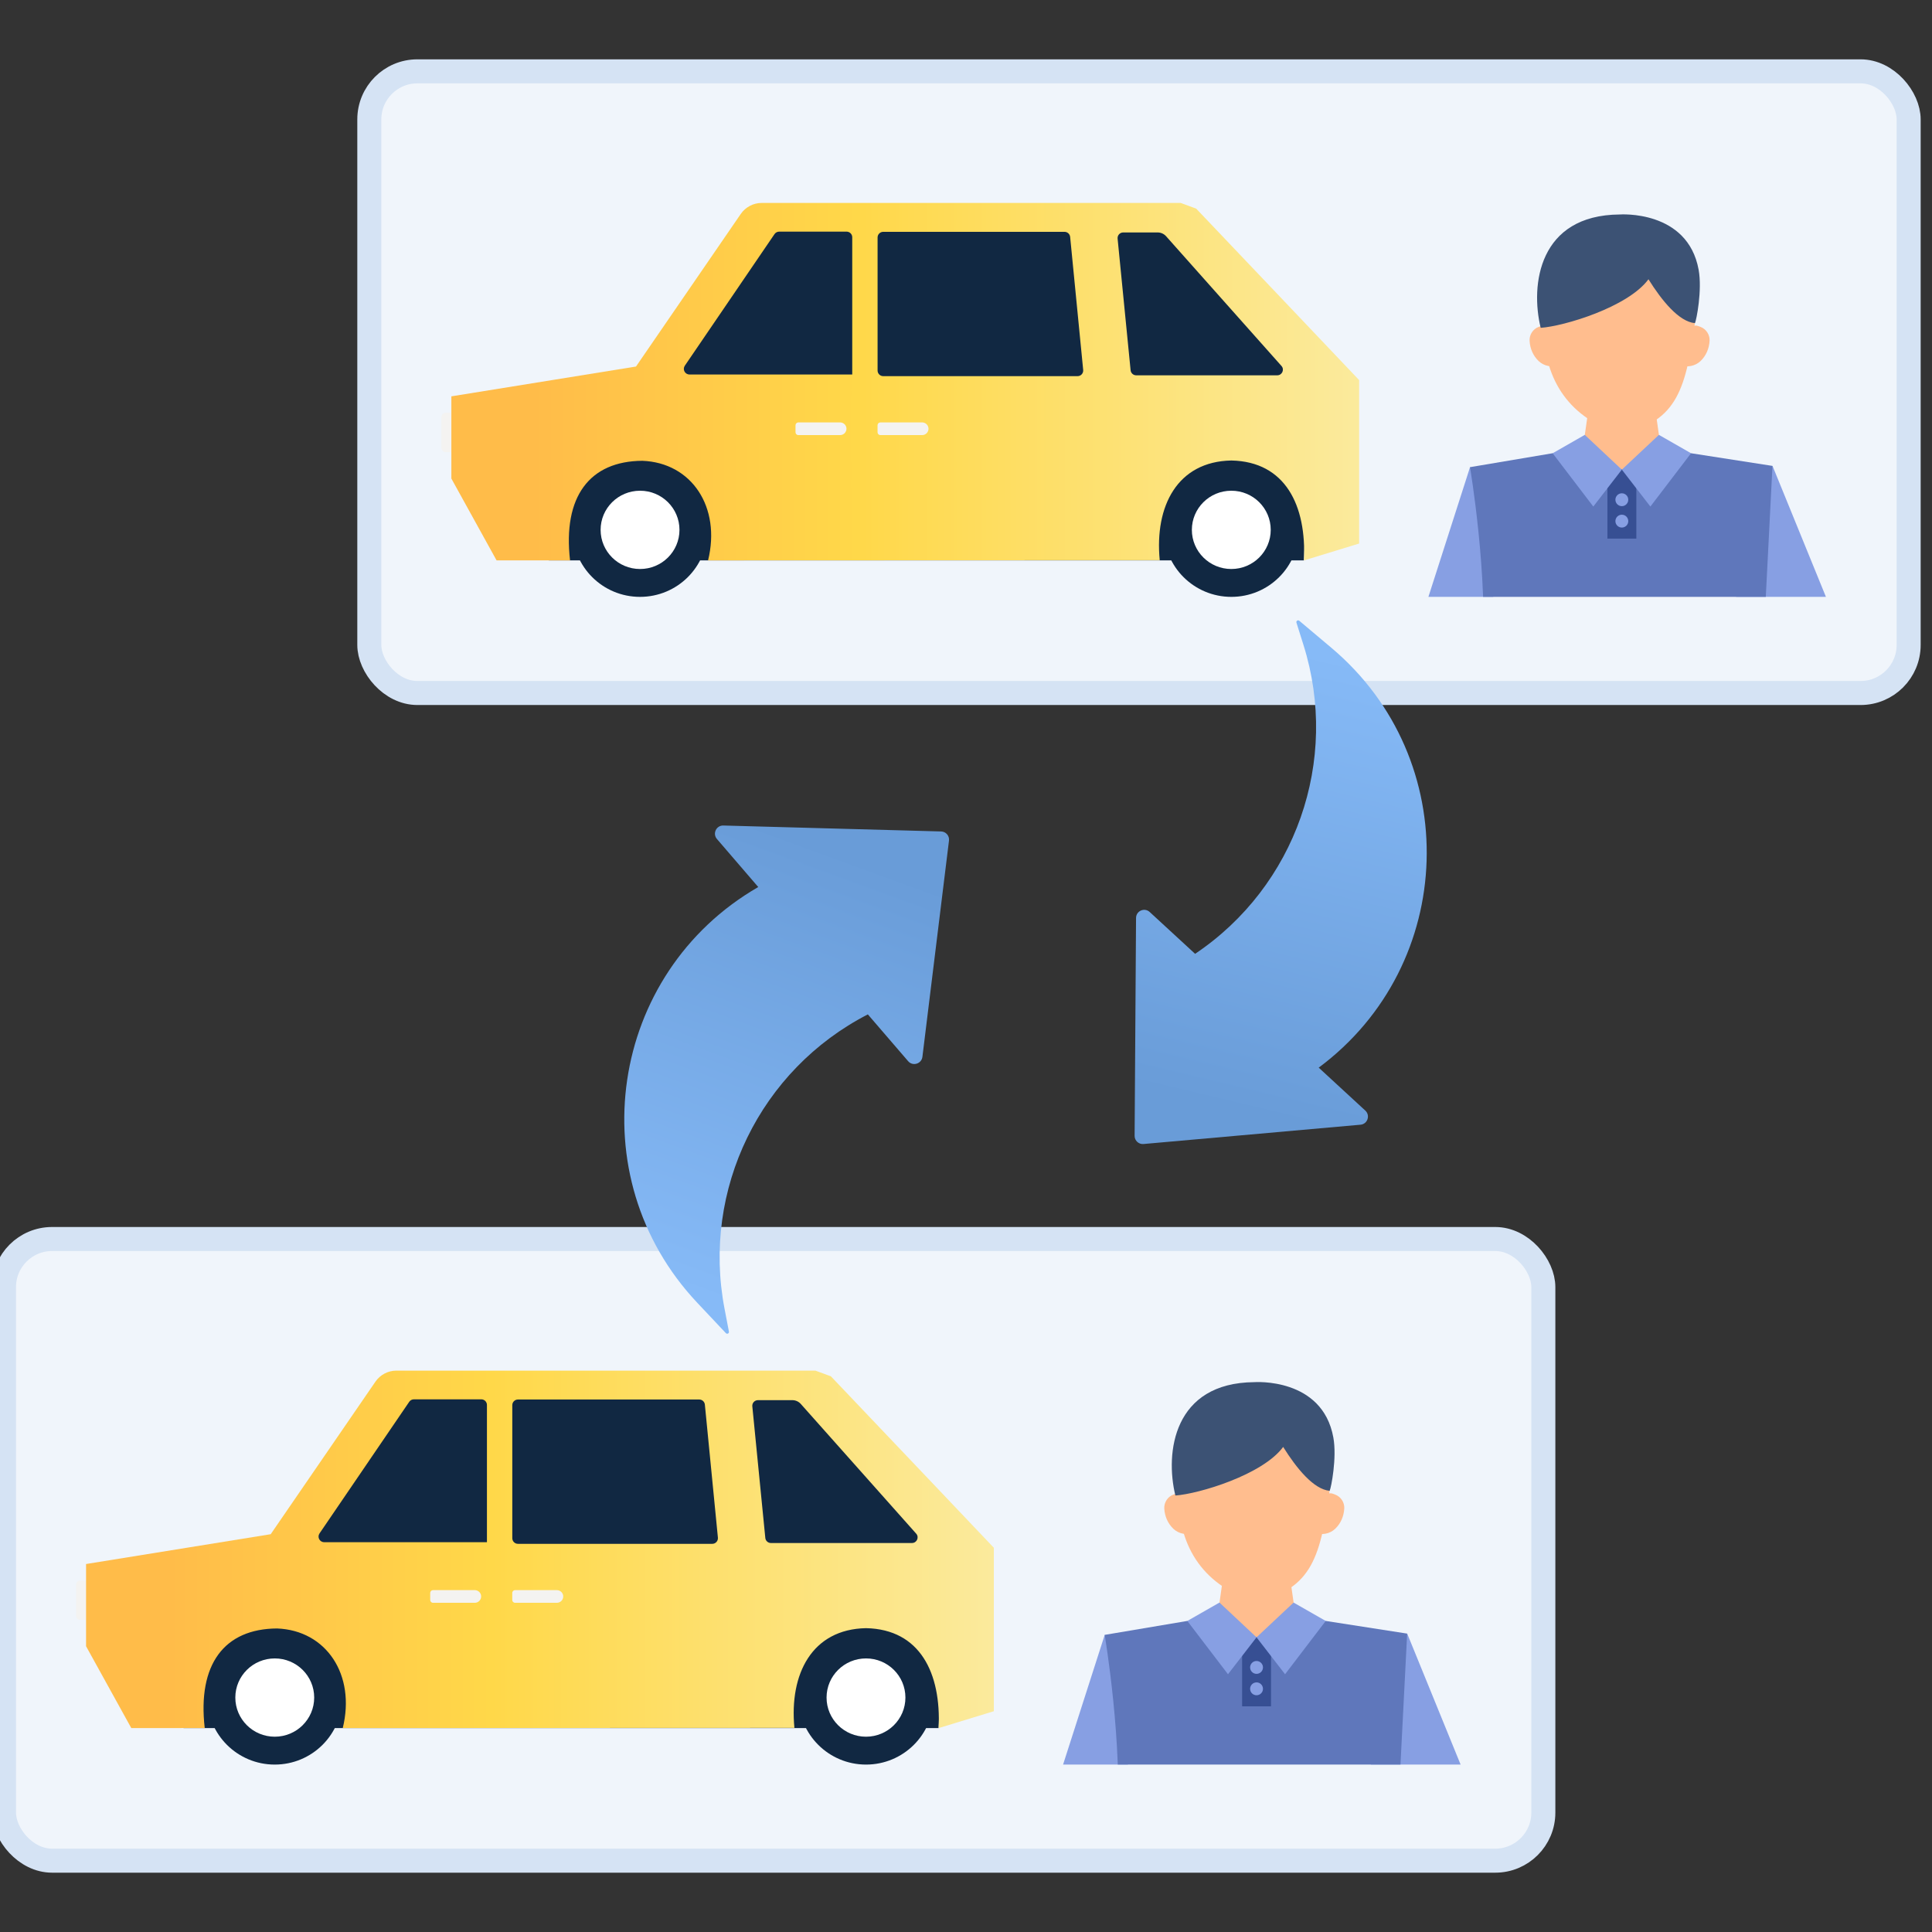 <svg width="128" height="128" viewBox="0 0 128 128" fill="none" xmlns="http://www.w3.org/2000/svg">
<rect x="0" y="0" width="128" height="128" fill="#333333" stroke="none"/>
<g clip-path="url(#clip0_3467_124027)">
<g clip-path="url(#clip1_3467_124027)">
<rect x="0.265" y="82.088" width="101.985" height="41.186" rx="3.184" fill="#F0F5FB"/>
<rect x="0.265" y="82.088" width="101.985" height="41.186" rx="3.184" stroke="#D5E3F4" stroke-width="1.592"/>
<path d="M62.523 106.031H12.16V114.489H62.187L62.523 106.031Z" fill="#112842"/>
<path d="M22.669 112.47C22.669 114.922 20.669 116.908 18.202 116.908C15.734 116.908 13.734 114.92 13.734 112.47C13.734 110.019 15.734 108.031 18.202 108.031C20.669 108.031 22.669 110.019 22.669 112.47Z" fill="#112842"/>
<path d="M22.054 112.467C22.054 114.58 20.328 116.295 18.201 116.295C16.073 116.295 14.347 114.58 14.347 112.467C14.347 110.352 16.073 108.639 18.201 108.639C20.328 108.637 22.054 110.352 22.054 112.467Z" fill="#112842"/>
<path d="M20.816 112.468C20.816 113.901 19.646 115.061 18.203 115.061C16.761 115.061 15.591 113.899 15.591 112.468C15.591 111.035 16.761 109.875 18.203 109.875C19.646 109.873 20.816 111.035 20.816 112.468Z" fill="white"/>
<path d="M61.845 112.47C61.845 114.922 59.845 116.908 57.377 116.908C54.91 116.908 52.91 114.92 52.91 112.47C52.91 110.019 54.91 108.031 57.377 108.031C59.845 108.031 61.845 110.019 61.845 112.47Z" fill="#112842"/>
<path d="M61.23 112.467C61.23 114.58 59.505 116.295 57.377 116.295C55.249 116.295 53.523 114.58 53.523 112.467C53.523 110.352 55.249 108.639 57.377 108.639C59.505 108.637 61.23 110.352 61.23 112.467Z" fill="#112842"/>
<path d="M59.986 112.468C59.986 113.901 58.816 115.061 57.374 115.061C55.932 115.061 54.762 113.899 54.762 112.468C54.762 111.035 55.932 109.875 57.374 109.875C58.818 109.873 59.986 111.035 59.986 112.468Z" fill="white"/>
<path d="M25.076 105.596H27.688C27.693 105.596 27.701 105.598 27.706 105.598C27.719 105.596 27.73 105.596 27.743 105.596C27.989 105.596 28.189 105.792 28.189 106.034C28.189 106.276 27.989 106.472 27.743 106.472C27.73 106.472 27.719 106.47 27.706 106.47C27.701 106.47 27.693 106.472 27.688 106.472H25.076C24.801 106.472 24.801 106.35 24.801 106.199V105.87C24.799 105.718 24.924 105.596 25.076 105.596Z" fill="#F4F3F1"/>
<path d="M5.696 107.318H5.307C5.16 107.318 5.042 107.186 5.042 107.022V105.003C5.042 104.84 5.16 104.707 5.307 104.707H5.698V107.318H5.696Z" fill="#F4F3F1"/>
<path d="M55.047 91.183L54.022 90.807H49.433H26.267C25.709 90.807 25.188 91.081 24.874 91.538L17.935 101.645L5.702 103.62V109.067L8.698 114.489L13.564 114.488C13.076 110.259 14.864 107.91 18.355 107.89C21.625 108.015 23.574 110.961 22.709 114.488L52.632 114.477C52.285 110.9 53.797 107.937 57.378 107.87C60.966 107.945 62.359 110.86 62.187 114.491L65.844 113.373C65.844 109.608 65.844 102.543 65.844 102.543C65.844 102.534 55.047 91.183 55.047 91.183Z" fill="url(#paint0_linear_3467_124027)"/>
<path d="M31.456 106.19H28.69C28.586 106.19 28.502 106.106 28.502 106.002V105.537C28.502 105.433 28.586 105.35 28.69 105.35H31.456C31.688 105.35 31.878 105.537 31.878 105.77C31.877 106.002 31.688 106.19 31.456 106.19Z" fill="#F4F3F1"/>
<path d="M47.563 101.873L46.699 93.057C46.68 92.866 46.518 92.721 46.326 92.721H34.316C34.109 92.721 33.941 92.888 33.941 93.094V101.91C33.941 102.115 34.109 102.283 34.316 102.283H47.19C47.412 102.283 47.583 102.092 47.563 101.873Z" fill="#112842"/>
<path d="M31.887 92.709H27.423C27.298 92.709 27.181 92.771 27.112 92.873L21.169 101.593C21.001 101.84 21.178 102.174 21.48 102.174H32.261V93.082C32.261 92.876 32.093 92.709 31.887 92.709Z" fill="#112842"/>
<path d="M49.843 93.173C49.821 92.953 49.995 92.764 50.216 92.764H52.494C52.709 92.764 52.912 92.855 53.055 93.015L60.7 101.609C60.914 101.849 60.742 102.229 60.418 102.229H51.077C50.883 102.229 50.722 102.084 50.704 101.893L49.843 93.173Z" fill="#112842"/>
<path d="M36.893 106.19H34.127C34.023 106.19 33.938 106.106 33.938 106.002V105.537C33.938 105.433 34.023 105.35 34.127 105.35H36.893C37.125 105.35 37.315 105.537 37.315 105.77C37.315 106.002 37.127 106.19 36.893 106.19Z" fill="#F4F3F1"/>
<g clip-path="url(#clip2_3467_124027)">
<path fill-rule="evenodd" clip-rule="evenodd" d="M96.594 127.401L88.445 112.572L93.232 108.232L100.884 126.999L96.594 127.401Z" fill="#879FE3"/>
<path fill-rule="evenodd" clip-rule="evenodd" d="M70.787 127.208L77.054 110.82L73.19 108.314L66.773 128.304L70.787 127.208Z" fill="#879FE3"/>
<path fill-rule="evenodd" clip-rule="evenodd" d="M86.033 108.496H80.467L81.138 103.754H85.362L86.033 108.496Z" fill="#FFBD8E"/>
<path d="M92.562 121.286C92.711 118.43 93.228 108.23 93.228 108.23L87.831 107.391L83.246 108.477L78.664 107.391L73.188 108.315C73.188 108.315 74.419 115.521 74.008 121.284C74.633 133.804 74.105 137.488 74.105 137.488L93.3 137.233C93.3 137.235 91.999 132.056 92.562 121.286Z" fill="#5F77BB"/>
<path fill-rule="evenodd" clip-rule="evenodd" d="M78.076 99.086C78.076 102.588 79.851 105.155 83.267 106.13C86.926 105.196 87.508 103.248 88.155 98.272C88.784 93.439 85.57 91.608 82.805 92.019C79.876 92.454 78.076 94.761 78.076 99.086Z" fill="#FFBD8E"/>
<path fill-rule="evenodd" clip-rule="evenodd" d="M79.179 101.521L79.126 101.542C78.631 101.728 78.101 101.629 77.736 101.284C77.378 100.942 77.163 100.462 77.136 99.936C77.116 99.542 77.363 99.161 77.728 99.025L77.885 98.965C78.186 98.852 78.511 99.058 78.594 99.367L79.179 101.521Z" fill="#FFBD8E"/>
<path fill-rule="evenodd" clip-rule="evenodd" d="M87.019 101.521L87.073 101.542C87.567 101.728 88.097 101.629 88.462 101.284C88.821 100.942 89.035 100.462 89.062 99.936C89.083 99.542 88.835 99.163 88.47 99.025L88.314 98.965C88.013 98.852 87.687 99.058 87.605 99.367L87.019 101.521Z" fill="#FFBD8E"/>
<path d="M88.338 95.239C87.613 91.239 83.106 91.571 83.106 91.571C77.74 91.61 77.179 96.239 77.872 99.082C79.422 98.974 83.65 97.713 85.013 95.863C85.887 97.261 87.027 98.677 88.093 98.77C88.192 98.572 88.582 96.583 88.338 95.239Z" fill="#3C5274"/>
<rect x="82.293" y="108.475" width="1.915" height="4.573" fill="#374F93"/>
<ellipse cx="83.249" cy="110.471" rx="0.426" ry="0.426" fill="#879FE3"/>
<ellipse cx="83.249" cy="111.889" rx="0.426" ry="0.426" fill="#879FE3"/>
<path d="M83.248 108.477L85.139 110.923L87.833 107.392L85.703 106.174L83.248 108.477Z" fill="#879FE3"/>
<path d="M83.248 108.477L81.357 110.923L78.663 107.392L80.793 106.174L83.248 108.477Z" fill="#879FE3"/>
</g>
<rect x="24.468" y="4.727" width="101.985" height="41.186" rx="3.184" fill="#F0F5FB"/>
<rect x="24.468" y="4.727" width="101.985" height="41.186" rx="3.184" stroke="#D5E3F4" stroke-width="1.592"/>
<path d="M86.725 28.668H36.361V37.126H86.388L86.725 28.668Z" fill="#112842"/>
<path d="M46.871 35.107C46.871 37.558 44.871 39.544 42.403 39.544C39.935 39.544 37.935 37.557 37.935 35.107C37.935 32.656 39.935 30.668 42.403 30.668C44.871 30.668 46.871 32.656 46.871 35.107Z" fill="#112842"/>
<path d="M46.257 35.102C46.257 37.215 44.531 38.929 42.403 38.929C40.276 38.929 38.55 37.215 38.55 35.102C38.55 32.986 40.276 31.273 42.403 31.273C44.531 31.272 46.257 32.986 46.257 35.102Z" fill="#112842"/>
<path d="M45.017 35.105C45.017 36.538 43.847 37.698 42.405 37.698C40.962 37.698 39.792 36.536 39.792 35.105C39.792 33.672 40.962 32.512 42.405 32.512C43.847 32.51 45.017 33.672 45.017 35.105Z" fill="white"/>
<path d="M86.048 35.107C86.048 37.558 84.048 39.544 81.58 39.544C79.112 39.544 77.112 37.557 77.112 35.107C77.112 32.656 79.112 30.668 81.58 30.668C84.048 30.668 86.048 32.656 86.048 35.107Z" fill="#112842"/>
<path d="M85.433 35.102C85.433 37.215 83.707 38.929 81.579 38.929C79.452 38.929 77.726 37.215 77.726 35.102C77.726 32.986 79.452 31.273 81.579 31.273C83.707 31.272 85.433 32.986 85.433 35.102Z" fill="#112842"/>
<path d="M84.189 35.105C84.189 36.538 83.019 37.698 81.577 37.698C80.134 37.698 78.964 36.536 78.964 35.105C78.964 33.672 80.134 32.512 81.577 32.512C83.021 32.51 84.189 33.672 84.189 35.105Z" fill="white"/>
<path d="M49.278 28.234H51.89C51.896 28.234 51.903 28.236 51.909 28.236C51.921 28.234 51.932 28.234 51.945 28.234C52.192 28.234 52.391 28.431 52.391 28.673C52.391 28.915 52.192 29.111 51.945 29.111C51.932 29.111 51.921 29.109 51.909 29.109C51.903 29.109 51.896 29.111 51.89 29.111H49.278C49.004 29.111 49.004 28.989 49.004 28.838V28.509C49.002 28.356 49.126 28.234 49.278 28.234Z" fill="#F4F3F1"/>
<path d="M29.899 29.955H29.509C29.363 29.955 29.244 29.822 29.244 29.659V27.64C29.244 27.477 29.363 27.344 29.509 27.344H29.9V29.955H29.899Z" fill="#F4F3F1"/>
<path d="M79.25 13.822L78.224 13.445H73.636H50.469C49.912 13.445 49.391 13.72 49.077 14.176L42.137 24.284L29.904 26.259V31.705L32.9 37.128L37.767 37.126C37.279 32.898 39.066 30.549 42.558 30.529C45.828 30.654 47.777 33.6 46.912 37.126L76.835 37.115C76.488 33.538 77.999 30.576 81.581 30.509C85.169 30.583 86.562 33.498 86.39 37.13L90.046 36.011C90.046 32.247 90.046 25.182 90.046 25.182C90.046 25.173 79.25 13.822 79.25 13.822Z" fill="url(#paint1_linear_3467_124027)"/>
<path d="M55.659 28.826H52.893C52.789 28.826 52.705 28.743 52.705 28.639V28.174C52.705 28.07 52.789 27.986 52.893 27.986H55.659C55.891 27.986 56.081 28.174 56.081 28.406C56.079 28.639 55.891 28.826 55.659 28.826Z" fill="#F4F3F1"/>
<path d="M71.764 24.512L70.9 15.696C70.882 15.505 70.719 15.359 70.527 15.359H58.517C58.31 15.359 58.142 15.527 58.142 15.732V24.548C58.142 24.754 58.31 24.921 58.517 24.921H71.392C71.613 24.921 71.785 24.73 71.764 24.512Z" fill="#112842"/>
<path d="M56.088 15.346H51.624C51.5 15.346 51.383 15.408 51.314 15.509L45.371 24.229C45.203 24.477 45.38 24.811 45.681 24.811H56.463V15.719C56.463 15.513 56.295 15.346 56.088 15.346Z" fill="#112842"/>
<path d="M74.044 15.81C74.022 15.589 74.196 15.4 74.417 15.4H76.695C76.911 15.4 77.114 15.491 77.256 15.651L84.901 24.246C85.115 24.486 84.943 24.866 84.619 24.866H75.278C75.085 24.866 74.924 24.72 74.905 24.529L74.044 15.81Z" fill="#112842"/>
<path d="M61.094 28.826H58.328C58.224 28.826 58.14 28.743 58.14 28.639V28.174C58.14 28.07 58.224 27.986 58.328 27.986H61.094C61.326 27.986 61.516 28.174 61.516 28.406C61.516 28.639 61.328 28.826 61.094 28.826Z" fill="#F4F3F1"/>
<g clip-path="url(#clip3_3467_124027)">
<path fill-rule="evenodd" clip-rule="evenodd" d="M120.798 50.037L112.648 35.208L117.435 30.869L125.088 49.635L120.798 50.037Z" fill="#879FE3"/>
<path fill-rule="evenodd" clip-rule="evenodd" d="M94.99 49.844L101.257 33.457L97.394 30.951L90.977 50.941L94.99 49.844Z" fill="#879FE3"/>
<path fill-rule="evenodd" clip-rule="evenodd" d="M110.236 31.132H104.67L105.341 26.391H109.565L110.236 31.132Z" fill="#FFBD8E"/>
<path d="M116.765 43.923C116.914 41.066 117.431 30.867 117.431 30.867L112.035 30.028L107.449 31.113L102.868 30.027L97.391 30.951C97.391 30.951 98.622 38.157 98.212 43.921C98.836 56.441 98.308 60.125 98.308 60.125L117.503 59.87C117.503 59.871 116.202 54.693 116.765 43.923Z" fill="#5F77BB"/>
<path fill-rule="evenodd" clip-rule="evenodd" d="M102.278 21.721C102.278 25.223 104.053 27.79 107.469 28.765C111.128 27.831 111.71 25.883 112.357 20.906C112.986 16.074 109.772 14.243 107.007 14.653C104.078 15.088 102.278 17.395 102.278 21.721Z" fill="#FFBD8E"/>
<path fill-rule="evenodd" clip-rule="evenodd" d="M103.382 24.158L103.328 24.179C102.833 24.364 102.303 24.265 101.938 23.921C101.58 23.579 101.365 23.099 101.339 22.573C101.318 22.179 101.565 21.798 101.93 21.662L102.087 21.602C102.388 21.488 102.714 21.695 102.796 22.004L103.382 24.158Z" fill="#FFBD8E"/>
<path fill-rule="evenodd" clip-rule="evenodd" d="M111.222 24.158L111.276 24.179C111.771 24.364 112.3 24.265 112.665 23.921C113.024 23.579 113.238 23.099 113.265 22.573C113.286 22.179 113.038 21.8 112.673 21.662L112.517 21.602C112.216 21.488 111.89 21.695 111.808 22.004L111.222 24.158Z" fill="#FFBD8E"/>
<path d="M112.54 17.877C111.814 13.878 107.308 14.21 107.308 14.21C101.942 14.249 101.381 18.877 102.074 21.72C103.624 21.613 107.852 20.351 109.215 18.502C110.089 19.9 111.229 21.316 112.295 21.409C112.394 21.211 112.783 19.222 112.54 17.877Z" fill="#3C5274"/>
<rect x="106.496" y="31.111" width="1.915" height="4.573" fill="#374F93"/>
<ellipse cx="107.451" cy="33.108" rx="0.426" ry="0.426" fill="#879FE3"/>
<ellipse cx="107.451" cy="34.526" rx="0.426" ry="0.426" fill="#879FE3"/>
<path d="M107.451 31.114L109.342 33.56L112.036 30.029L109.907 28.811L107.451 31.114Z" fill="#879FE3"/>
<path d="M107.451 31.114L105.56 33.56L102.867 30.029L104.996 28.811L107.451 31.114Z" fill="#879FE3"/>
</g>
<path d="M90.455 73.579C90.8 73.897 90.604 74.474 90.137 74.515L75.76 75.794C75.442 75.822 75.169 75.57 75.171 75.252L75.266 60.817C75.269 60.348 75.826 60.105 76.171 60.423L79.179 63.193C85.842 58.723 88.772 50.391 86.357 42.726L85.893 41.252C85.858 41.14 85.99 41.052 86.08 41.127L88.207 42.918C96.975 50.299 96.543 63.915 87.368 70.734L90.455 73.579Z" fill="url(#paint2_linear_3467_124027)"/>
<path d="M47.499 55.586C47.193 55.23 47.454 54.68 47.923 54.693L62.351 55.086C62.67 55.094 62.912 55.375 62.873 55.692L61.112 70.019C61.054 70.484 60.471 70.661 60.165 70.305L57.497 67.206C50.362 70.875 46.489 78.813 48.002 86.705L48.293 88.223C48.315 88.338 48.173 88.41 48.092 88.325L46.187 86.302C38.331 77.956 40.334 64.481 50.236 58.768L47.499 55.586Z" fill="url(#paint3_linear_3467_124027)"/>
</g>
</g>
<defs>
<linearGradient id="paint0_linear_3467_124027" x1="65.675" y1="104.108" x2="7.812" y2="104.108" gradientUnits="userSpaceOnUse">
<stop stop-color="#FBEA9C"/>
<stop offset="0.572" stop-color="#FFD849"/>
<stop offset="0.942" stop-color="#FFBC49"/>
</linearGradient>
<linearGradient id="paint1_linear_3467_124027" x1="89.878" y1="26.747" x2="32.014" y2="26.747" gradientUnits="userSpaceOnUse">
<stop stop-color="#FBEA9C"/>
<stop offset="0.572" stop-color="#FFD849"/>
<stop offset="0.942" stop-color="#FFBC49"/>
</linearGradient>
<linearGradient id="paint2_linear_3467_124027" x1="87.707" y1="43.356" x2="80.573" y2="73.223" gradientUnits="userSpaceOnUse">
<stop stop-color="#86BAF7"/>
<stop offset="1" stop-color="#699CD8"/>
</linearGradient>
<linearGradient id="paint3_linear_3467_124027" x1="46.734" y1="85.923" x2="57.272" y2="57.081" gradientUnits="userSpaceOnUse">
<stop stop-color="#86BAF7"/>
<stop offset="1" stop-color="#699CD8"/>
</linearGradient>
<clipPath id="clip0_3467_124027">
<rect width="128" height="128" fill="white"/>
</clipPath>
<clipPath id="clip1_3467_124027">
<rect width="128" height="128" fill="white" transform="translate(-0.64)"/>
</clipPath>
<clipPath id="clip2_3467_124027">
<rect width="28.447" height="28.448" fill="white" transform="translate(69.026 88.457)"/>
</clipPath>
<clipPath id="clip3_3467_124027">
<rect width="28.447" height="28.448" fill="white" transform="translate(93.229 11.096)"/>
</clipPath>
</defs>
</svg>
